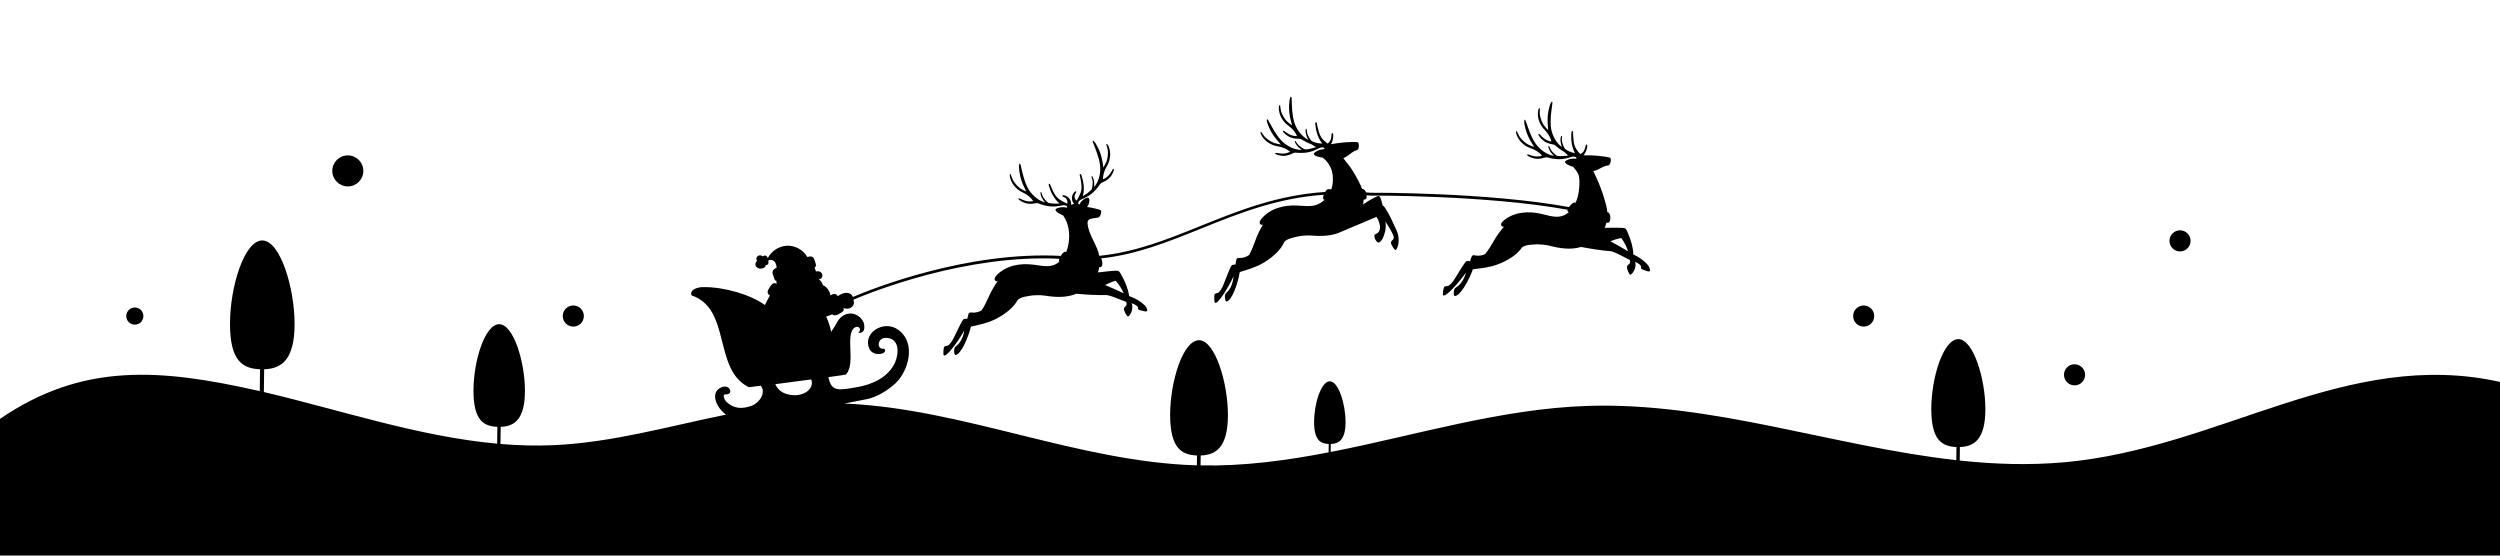 <svg xmlns="http://www.w3.org/2000/svg" viewBox="0 0 720 160" preserveAspectRatio="xMidYMax slice">
  <circle class="elementor-shape-fill"  cx="165.11" cy="91.02" r="3.04"/>
  <path class="elementor-shape-fill"  d="m536.74,94.06c1.68,0,3.04-1.36,3.04-3.04s-1.36-3.04-3.04-3.04-3.04,1.36-3.04,3.04,1.36,3.04,3.04,3.04Z"/>
  <circle class="elementor-shape-fill"  cx="627.85" cy="69.37" r="3.04"/>
  <circle class="elementor-shape-fill"  cx="597.47" cy="107.95" r="3.04"/>
  <path class="elementor-shape-fill"  d="m100.17,53.69c2.47,0,4.47-2,4.47-4.47s-2-4.47-4.47-4.47-4.47,2-4.47,4.47,2,4.47,4.47,4.47Z"/>
  <path class="elementor-shape-fill"  d="m38.83,93.5c1.37,0,2.47-1.11,2.47-2.47s-1.11-2.47-2.47-2.47-2.47,1.11-2.47,2.47,1.11,2.47,2.47,2.47Z"/>
  <path class="elementor-shape-fill"  d="m594.49,133.13c-10.07.91-20.09.57-30.09-.49l.05-3.9c4.09-.13,7.34-2.16,7.34-10.92s-3.49-20.15-7.79-20.15-7.79,11.06-7.79,20.15,3.2,10.76,7.25,10.92l-.05,3.79c-35.34-3.94-70.37-16.77-106.11-15.63-25.06.8-49.45,8.46-74.07,13.27l.03-2.3c2.38-.08,4.26-1.25,4.26-6.35s-2.03-11.71-4.53-11.71-4.53,6.43-4.53,11.71,1.86,6.25,4.21,6.35l-.03,2.41c-12.2,2.36-24.46,4.01-36.88,3.76l.04-2.86c4.37-.14,7.84-2.31,7.84-11.67s-3.73-21.53-8.32-21.53-8.32,11.82-8.32,21.53,3.42,11.5,7.74,11.67l-.04,2.84c-34.37-1-67.36-16.39-101.5-17.8,2.91-.58,5.22-1.04,6.38-1.25,2.96-.55,6.27-2.67,8.32-4.58,3.61-3.38,6.19-11.51.76-15.43-4.12-2.98-10.32.92-8.3,5.46,1.08,2.42,5.26,1.63,4.45.16-.18-.33-1.21.2-1.63-.83-.41-1,.28-2.55,2.12-2.45,3.88.21,3.58,4.61,2.47,7.1-1.92,4.27-6.57,6.36-10.95,7.1-5.17.88-7.43,1.47-8.23-2.89,2.98-.41,5.02-.7,5.01-.73,3.05-3.21-.45-11.69,2.65-13.61.43-.27,1.23-.15,1.38.39.2.73-.33.9-.4,1.12-.05.17,1.55.26,1.68-1.19.06-.71-.02-1.64-.5-2.32-2.1-2.99-5.68-2.35-7.2.34-.56,1-1.17,2.02-1.85,2.99-.26-1.53-.75-3.02-1.44-4.41.54-.19,1.15-.42,1.77-.65.21.18.47.28.73.28.26,0,.51-.07.74-.17.41-.17.78-.4,1.15-.64.23-.15.48-.31.61-.55.14-.24.12-.59-.1-.75.65.21,1.29.27,1.86.08.57-.19,1.05-.66,1.2-1.24.11-.41.04-.84-.08-1.25,5.76-2.44,32.54-13.07,59.27-11.78-.12.39-.13.72.04.83-.67.59-1.46,1.03-2.41,1.2-1.65.3-3.34-.11-5.01-.32-1.91-.24-3.88-.21-5.74.26-1.87.48-3.64,1.42-4.96,2.83-.31.33-.61.75-.53,1.19.07.41.68.66.93.38-.97,1.36-1.89,2.9-2.59,4.49-.54,1.22-1.26,2.74-2.08,3.98-.85.53-1.88.77-2.88.65-.21-.02-.43-.06-.61.04-.22.11-.31.37-.38.6-.11.38-.21.77-.28,1.16-.4,0-.73,0-.97.07-.55.18-2.18,4.09-3.26,6.07-.25.46-.67.97-1.03,1.34-.36.37-.82.28-1.29.49-.34.15-.43,2.4-.2,2.56.83.6,4.39-4.42,5.9-7.17-.26,1.74-1.09,3.64-2.49,4.62-.7.49-.45,2.49-.05,2.45,1.69-.18,3.79-5.42,4.44-8.17,2.65-.61,4.8-1.01,7.18-2.22,2.38-1.21,5.05-3.1,6.29-5.47.95-.9,2.54-.99,3.29-1.16.91-.21,3.12-.31,4.43-.1,3.09.5,6.27.68,9.16-.52,2.87.25,5.76.43,8.84.38,1.96.4,3.84,1.38,5.53,1.96.47,1.3-.53,1.22-.63,1.91-.1.72.84,2.23,1.12,2.3.42.1,1.85-2.06,1.05-3.84,1.05.4,1.99.81,1.88,1.55-.06.4.72.51,1.34.67.4.1.92.26,1.28.06.11-.63-.31-1.3-.77-1.74-1.26-1.2-2.78-2.01-4.42-2.58-.29-2.09-1.07-3.94-2.06-5.76-.3-.56-.57-1.28-1.16-1.51-.47-.18-4.31.28-5.76.45.17-.5.28-1,.36-1.5.11,0,.22,0,.33-.01.78-.04.7-1.69.22-2.53,10.22-1.1,19.32-4.77,28.82-8.6,10.77-4.34,21.82-8.79,35.28-9.72-.21.65-.25,1.27.03,1.37.08.03.16.04.24.06-.78.76-1.72,1.33-2.79,1.61-1.63.42-3.34.14-5.02.06-1.93-.09-3.88.08-5.71.7-1.83.62-3.52,1.69-4.73,3.19-.28.35-.55.79-.43,1.23.11.4.72.61.96.31-.86,1.43-1.67,3.04-2.24,4.67-.44,1.25-1.05,2.82-1.77,4.13-.81.59-1.82.91-2.82.87-.21,0-.43-.03-.6.08-.21.13-.28.39-.33.63-.08.39-.15.78-.19,1.18-.39.03-.73.05-.96.14-.53.22-1.86,4.24-2.78,6.3-.21.47-.59,1.02-.92,1.42-.33.4-.79.34-1.25.59-.33.18-.25,2.42,0,2.57.87.54,4.04-4.74,5.34-7.6-.13,1.76-.81,3.71-2.14,4.79-.66.54-.26,2.52.13,2.45,1.67-.31,3.37-5.69,3.8-8.49,2.59-.81,4.71-1.37,6.99-2.76,2.28-1.39,4.8-3.47,5.86-5.93.88-.97,2.45-1.18,3.19-1.4.89-.27,3.09-.55,4.41-.44,3.12.26,6.31.2,9.09-1.21,4.36-1.82,5.53-2.34,7.32-3.09,1-.42,1.79-.76,2.53-1.07.26.47.68,1.01.96,2.42.14.69.03,1.67-.57,2.17-.41.34-.85.37-.95.62-.24.58.45,2.15,1.13,2.18.32.01,1.27-.47,1.93-3.29.17-.73.22-1.93.07-2.72.9,1.3,1.85,2.92,2.27,3.97.51,1.28-.62,1.31-.67,2-.05.72,1.01,2.16,1.29,2.21.42.07,1.72-2.76.23-5.83-.92-1.9-1.69-3.91-2.81-5.65-.31-.49-.6-1.11-1.11-1.35-.11-.49-.23-.92-.32-1.28-.05-.19-.42-1.5-.82-1.48-.46.03-2.67,1.12-4.5,2.5.08-.48.13-.95.14-1.41.15-.03.3-.05.45-.08.42-.08.52-.61.42-1.19.33.03.66.05.99.08.35,0,33.49-.17,56.92,4.08-.07.25-.07.44.06.53.09.06.19.11.28.17-.82.73-1.8,1.21-2.97,1.3-1.67.13-3.31-.44-4.95-.81-1.88-.43-3.84-.59-5.74-.3-1.91.29-3.76,1.05-5.21,2.32-.34.3-.68.68-.64,1.13.03.42.61.72.89.47-1.09,1.26-2.17,2.7-3.02,4.21-.65,1.16-1.52,2.6-2.46,3.76-.9.44-1.95.58-2.93.37-.2-.04-.42-.1-.61-.02-.22.09-.34.33-.43.56-.15.37-.28.75-.39,1.13-.39-.04-.73-.08-.97-.02-.56.13-2.57,3.86-3.84,5.72-.29.43-.76.9-1.16,1.23-.4.33-.84.2-1.33.36-.35.12-.66,2.34-.45,2.53.76.68,4.8-3.97,6.58-6.56-.43,1.71-1.44,3.51-2.94,4.35-.74.42-.69,2.44-.29,2.43,1.7-.02,4.3-5.02,5.22-7.7,2.69-.35,4.88-.53,7.37-1.5,2.49-.97,5.33-2.59,6.8-4.82,1.03-.8,2.62-.73,3.39-.83.93-.12,3.14,0,4.42.33,3.02.8,6.17,1.29,9.17.38,2.83.53,5.69,1,8.76,1.25,1.91.59,3.69,1.75,5.31,2.5.34,1.34-.65,1.17-.81,1.84-.17.71.62,2.31.89,2.4.4.14,2.05-1.87,1.42-3.72,1.01.5,1.9,1,1.72,1.73-.1.4.66.58,1.26.8.38.14.89.35,1.27.19.17-.61-.18-1.32-.6-1.81-1.13-1.32-2.57-2.28-4.14-3.01-.09-2.11-.68-4.03-1.48-5.94-.25-.59-.44-1.33-1.01-1.62-.45-.22-4.32-.14-5.78-.12.22-.49.39-.99.52-1.49.12.01.24.03.36.04,1.04.1.96-2.85.07-3.02-.06-.01-.12-.03-.18-.04-.06-.75-.19-1.49-.4-2.23-.57-2.01-.92-3.33-2.1-6.23-.4-.98-1.54-3.37-1.54-3.37,0,0,.59-.08,1.37-.46.78-.38,1.73-1.05,2.86-1.15.37-.03.57-.43.69-.78.11-.35.23-1.11-.01-1.39-.22-.25-3.16-.61-4.23-.67-1.28-.08-2.51-.13-3.5-.09.61-.72.99-1.64,1.1-2.68.01-.13-.02-.32-.17-.4-.16-.08-.24.06-.27.19-.14.62-.31,1.23-.63,1.73-.23.35-.56.64-.97.8-1.72-1.88-1.88-2.65-2.06-5.48-.03-.47.09-1.27-.25-1.14-.2.08-.24.33-.25.54-.15,2.03.09,4.05,1.06,5.83-1.8-.39-2.28-.84-2.67-1.09-.17-.11-.27-.24-.27-.24,0,0-.05-.05-.12-.18h0c-.15-.25-.41-.77-.64-1.69-.26-1.07.12-1.69-.13-1.78-.2-.08-.29.32-.33.64-.08.62-.01,1.16.11,1.68.07.3.16.58.25.88-.39-.28-.74-.61-1.07-.98-1.15-1.31-1.89-3.1-2.08-4.79-.24-2.16.1-4.34.38-6.5.02-.16.09-.56.01-.74-.14-.29-.53.43-.69.98-.75,2.54-.79,4.22-.48,7.17-.76-.83-1.62-1.44-2.24-3.67-.44-1.55.01-2.62-.25-2.68-.42-.1-.73,1.91-.22,3.46.37,1.12.8,1.91,1.83,2.97.82.84,1.54,2.04,1.8,3.19-.71-.07-1.58-.44-2.16-.92-.82-.66-1.04-1.04-1.35-1.25-.09-.06-.16-.05-.2-.02-.29.25.79,1.48,1.41,1.96,1.43,1.1,2.91.92,3.35,1.31.96.85,1.8,1.46,2.64,1.92.37.37.76.71,1.2,1.01-2.14.37-3.22.13-3.22.13,0,0-.6-.25-1.51-1.32-.71-.84-.66-1.56-.92-1.53-.21.02-.11.41,0,.72.32.92.89,1.52,1.47,2.12-2.15-.35-4.22-1.91-5.41-3.74-1.19-1.82-1.86-3.92-2.58-5.98-.05-.15-.17-.54-.32-.66-.25-.2-.27.62-.17,1.19.47,2.61,1.19,4.12,2.79,6.62-1.06-.4-2.09-.56-3.65-2.27-1.09-1.19-1.17-2.34-1.43-2.28-.42.1.21,2.03,1.36,3.19.83.83,1.58,1.35,2.97,1.83,1.11.38,2.3,1.13,3.04,2.04-.66.26-1.61.31-2.34.15-1.03-.22-1.39-.46-1.77-.51-.1-.01-.16.03-.19.08-.15.36,1.37.97,2.15,1.12,1.77.34,3.02-.49,3.58-.34,2.7.71,4.34.7,6.61,0,.37-.11.74-.24,1.12-.22.31.02.63.16.8.41-.07.07-.13.14-.19.21-.99-.15-2,.04-2.85.53-.17.09-.35.25-.3.44.15.58,1.18.99,2.36,1.38,1.31,1.56,1.58,2.15,1.7,3,.2,1.38.07,3.8-.4,5.56-.16.61-.38,1.21-.64,1.78-.1-.04-.18-.06-.2-.06-.49-.12-1.22.59-1.66,1.29-23.52-4.31-56.91-4.14-57.22-4.13-.43-.05-.83-.07-1.25-.1-.23-.55-.6-1-.96-.96-.05,0-.1,0-.15.01-.11-.33-.24-.66-.4-.98-.88-1.81-2.21-4.38-3.71-6.23-.02-.02-.04-.05-.06-.07-.01-.02-.03-.03-.04-.05-.02-.02-.04-.04-.05-.06-.46-.55-1.18-1.54-1.18-1.54,0,0,.57-.18,1.28-.68.7-.5,1.54-1.32,2.62-1.61.36-.1.49-.51.55-.88.05-.37.05-1.13-.25-1.36-.26-.21-3.22-.07-4.28.04-1.27.14-2.5.29-3.47.49.48-.81.7-1.78.64-2.82,0-.13-.07-.32-.24-.36-.17-.05-.22.1-.23.23-.04.63-.1,1.26-.34,1.81-.17.39-.44.73-.82.95-2.01-1.56-2.3-2.29-2.94-5.06-.11-.46-.13-1.27-.44-1.08-.18.11-.18.37-.16.58.19,2.02.76,3.98,2.02,5.57-1.84-.08-2.39-.45-2.81-.62-.18-.08-.31-.2-.31-.2,0,0-.06-.04-.15-.15h0c-.19-.22-.54-.69-.91-1.56-.43-1.01-.17-1.68-.42-1.73-.21-.04-.23.36-.22.69.03.62.18,1.15.39,1.64.12.28.25.55.39.82-.43-.21-.84-.48-1.22-.79-1.36-1.1-2.38-2.74-2.85-4.37-.6-2.09-.63-4.3-.71-6.47,0-.16,0-.57-.11-.73-.18-.26-.45.52-.51,1.08-.31,2.63-.07,4.29.72,7.15-.89-.69-1.83-1.15-2.83-3.24-.69-1.46-.43-2.59-.69-2.6-.43-.03-.4,2,.36,3.45.55,1.04,1.11,1.75,2.3,2.62.95.69,1.86,1.76,2.31,2.85-.71.05-1.63-.17-2.29-.54-.92-.51-1.2-.85-1.54-1-.1-.04-.17-.02-.2.02-.25.3,1.02,1.33,1.72,1.7,1.6.85,3.02.42,3.53.73,1.09.68,2.02,1.14,2.92,1.45.42.3.87.57,1.35.8-2.05.72-3.16.67-3.16.67,0,0-.63-.14-1.71-1.05-.84-.71-.91-1.43-1.16-1.36-.2.05-.04.43.12.72.47.85,1.13,1.34,1.8,1.85-2.18.01-4.48-1.18-5.96-2.78-1.48-1.6-2.49-3.55-3.54-5.46-.08-.14-.26-.51-.43-.6-.28-.15-.17.66.03,1.2.9,2.49,1.86,3.87,3.85,6.06-1.11-.22-2.15-.2-3.98-1.63-1.27-.99-1.54-2.12-1.79-2.01-.4.17.54,1.97,1.87,2.91.96.68,1.78,1.07,3.23,1.31,1.16.19,2.45.73,3.34,1.51-.61.36-1.53.58-2.29.54-1.05-.05-1.45-.22-1.83-.2-.1,0-.16.05-.17.11-.09.38,1.51.73,2.3.74,1.81.04,2.89-.98,3.48-.93,2.78.25,4.39-.04,6.52-1.1.34-.17.69-.36,1.07-.41.31-.03.65.05.86.27-.06.08-.1.16-.15.24-1.01.02-1.97.38-2.72,1-.15.12-.3.31-.22.48.25.54,1.33.78,2.56.96,1.23,1.05,3.26,2.93,2.87,7.3-.06.62-.2,1.23-.4,1.82-.53-.02-.86-.04-.9-.04-.31.01-.63.36-.88.81-13.73.88-24.97,5.39-35.9,9.8-9.61,3.88-18.82,7.57-29.17,8.59-.13-.68-.33-1.35-.59-2-.85-2.16-2.31-4.38-2.69-6.67-.07-.44-.16-.92,0-1.34.33-.87,2.06-.81,2.86-.98.37-.08.61-.36.76-.71.15-.34.35-1.08.13-1.38-.2-.27-2.9-.87-3.96-.98.32-.48.57-.97.63-1.48.06-.51,0-1.02-.26-1.15-.54-.28-2.17.79-2.52,1.88-.14-.04-.26-.07-.39-.1-.1-.33.06-.71.32-.96.28-.27.65-.41,1-.56,2.18-.95,3.44-2,5.03-4.3.34-.48,1.82-.66,2.94-2.07.49-.62,1.25-2.07.91-2.24-.05-.03-.12-.01-.19.06-.26.28-.38.7-1.02,1.53-.46.6-1.21,1.17-1.88,1.41-.02-1.18.39-2.52.99-3.53.75-1.27.98-2.14,1.07-3.32.13-1.63-.65-3.5-1.04-3.31-.24.12.45,1.05.4,2.66-.08,2.32-.76,3.11-1.3,4.1-.41-2.93-.84-4.55-2.18-6.84-.29-.5-.84-1.11-.9-.79-.04.19.13.57.19.71.79,2.03,1.64,4.06,1.92,6.22.28,2.16-.28,4.69-1.69,6.35.05-.84.09-1.65-.26-2.57-.12-.31-.3-.67-.47-.55-.21.15.3.66.3,1.76,0,1.41-.29,1.99-.29,1.99,0,0-.67.88-2.54,1.99.52-1.96.27-3.98-.36-5.91-.06-.2-.16-.44-.37-.47-.36-.05-.06.7.03,1.16.55,3.06.54,3.71-1.08,6.5-.53-.34-.76-1.12-.52-1.71.2-.51.6-.79.33-.95-.15-.09-.34.06-.47.19-.83.84-.94,2.22-.27,3.18.07.1.14.17.23.22-.08.01-.16.03-.25.05-.21.05-.44.12-.67.22.03-.08.04-.16.04-.26,0-1.18-.87-2.25-2.03-2.47-.18-.03-.42-.05-.49.11-.13.29.35.29.81.59.52.35.78,1.12.54,1.7-2.91-1.38-3.29-1.9-4.57-4.74-.2-.43-.37-1.22-.64-.97-.15.14-.1.4-.04.6.58,1.95,1.52,3.75,3.06,5.07-2.17.14-3.22-.2-3.22-.2,0,0-.57-.31-1.37-1.47-.62-.91-.49-1.62-.75-1.62-.21,0-.16.4-.08.72.23.95.73,1.6,1.24,2.26-2.1-.57-4-2.34-5-4.27-1-1.94-1.45-4.09-1.95-6.21-.04-.15-.11-.56-.25-.69-.23-.22-.34.59-.29,1.16.2,2.64.76,4.22,2.09,6.87-1.01-.5-2.02-.77-3.4-2.64-.96-1.3-.92-2.45-1.18-2.42-.43.06,0,2.04,1.02,3.31.74.92,1.43,1.51,2.76,2.13,1.07.5,2.17,1.36,2.82,2.35-.69.19-1.63.14-2.35-.09-1-.33-1.34-.6-1.71-.69-.1-.02-.17,0-.19.06-.19.34,1.26,1.11,2.02,1.33,1.73.52,3.05-.17,3.6.04,2.61.99,4.24,1.14,6.58.68.38-.07.76-.16,1.14-.1.31.05.61.23.75.49-.08.06-.14.13-.21.19-.97-.25-2-.16-2.89.23-.17.08-.37.22-.34.4.09.59,1.07,1.1,2.21,1.61,1.67,2.45,2.01,5.3,1.54,8.19-.13.79-.35,1.57-.65,2.31-.14-.03-.24-.04-.25-.05-.43-.04-.95.55-1.3,1.2-26.95-1.39-54,9.33-59.87,11.82-.17-.33-.39-.63-.69-.84-.55-.38-1.27-.41-1.92-.25-.64.17-1.22.51-1.79.85-.13-.25-.34-.48-.59-.57s-.53-.07-.79.02c-.25.09-.48.23-.71.37-.19-1.33-1.04-2.48-2.2-2.98-.12-.68-.58-1.35-1.23-1.63.52-.05.98-.41,1.09-.86.11-.46-.1-.96-.48-1.24-.38-.28-.9-.33-1.34-.19-.14-.38-.29-.77-.43-1.15.22-.07.37-.26.41-.46.04-.2,0-.41-.06-.61-.1-.39-.22-.76-.36-1.14-.1-.28-.22-.56-.45-.75-.22-.17-.51-.24-.79-.23-.28.01-.55.09-.82.16-1.17-2.06-3.49-3.33-5.82-3.25-2.32.08-4.55,1.52-5.58,3.59-.06-.34-.29-.62-.58-.72-.3-.1-.65-.01-.86.22-.36-.4-1.05-.44-1.46-.1-.41.34-.49,1.02-.17,1.45-.41.22-.58.76-.45,1.2.13.44.53.78.98.9.45.12.93.04,1.35-.15.16-.07.32-.16.43-.3.11-.14.17-.33.12-.5.29.04.6-.11.76-.36.15-.25.15-.59-.02-.84.31-.35.81-.4,1.22-.24.41.16.73.5.93.89.2.39.28.84.3,1.27-.41.23-.96.5-1.13,1.03-.13.4.01.83.15,1.22.11.32.22.63.33.94.05.15.11.3.21.43.1.12.26.21.42.19-.08.36-.04.7.11.98-.25-.3-.7-.4-1.06-.25-.26.11-.45.33-.61.56-.54.73-1.21,1.68-.95,2.29.11.25.36.53.59.68-.52.9-.99,1.76-1.42,2.7-4.15-3-11.64-5.22-17.71-5.16-1.35-.06-4.15.63-3.41,2.39,11.51,3.87,6.12,21.38,16.5,26.45,0,0,1.32-.17,3.39-.44,1.64,1.84-.23,4.87-2.56,5.75-2.83,1.07-5.26.84-7.23-1.06-.83-.8-1.3-2.35-.23-2.21,2.32.13,1.2-3.12-1.32-2.01-3.42,1.5-1.34,5.97,1.37,7.85-16.5,3.35-32.85,8.06-49.66,8.8-5.13.23-10.23.08-15.31-.35l.07-4.93c3.89-.13,6.98-2.05,6.98-10.39s-3.32-19.17-7.41-19.17-7.41,10.52-7.41,19.17,3.04,10.23,6.89,10.39l-.07,4.85c-22.66-2.06-44.85-9.62-67.19-14.87l.09-6.56c4.88-.16,8.76-2.58,8.76-13.04s-4.16-24.06-9.3-24.06-9.3,13.21-9.3,24.06,3.82,12.85,8.65,13.04l-.08,6.29c-.12-.03-.24-.06-.36-.08C46.18,106.2,23.87,104.32,0,120.64v39.36h720v-50.01c-44.27-9.86-80.34,19.06-125.51,23.15Zm-273.18-52.28c.96,1.07,1.75,2.29,2.33,3.62-1.75-.81-3.5-1.62-5.37-2.38.95-.5,1.94-.92,3.05-1.24Zm145.62-12.3c.85,1.16,1.51,2.45,1.96,3.83-1.66-.98-3.33-1.95-5.11-2.9.99-.41,2.02-.72,3.15-.93Zm-233.3,40.72c1.1,2.8-2.58,5.57-7.16,4.18-2.02-.61-2.87-2.06-3.18-2.81,3.19-.42,6.94-.91,10.35-1.37Z"/>
</svg>